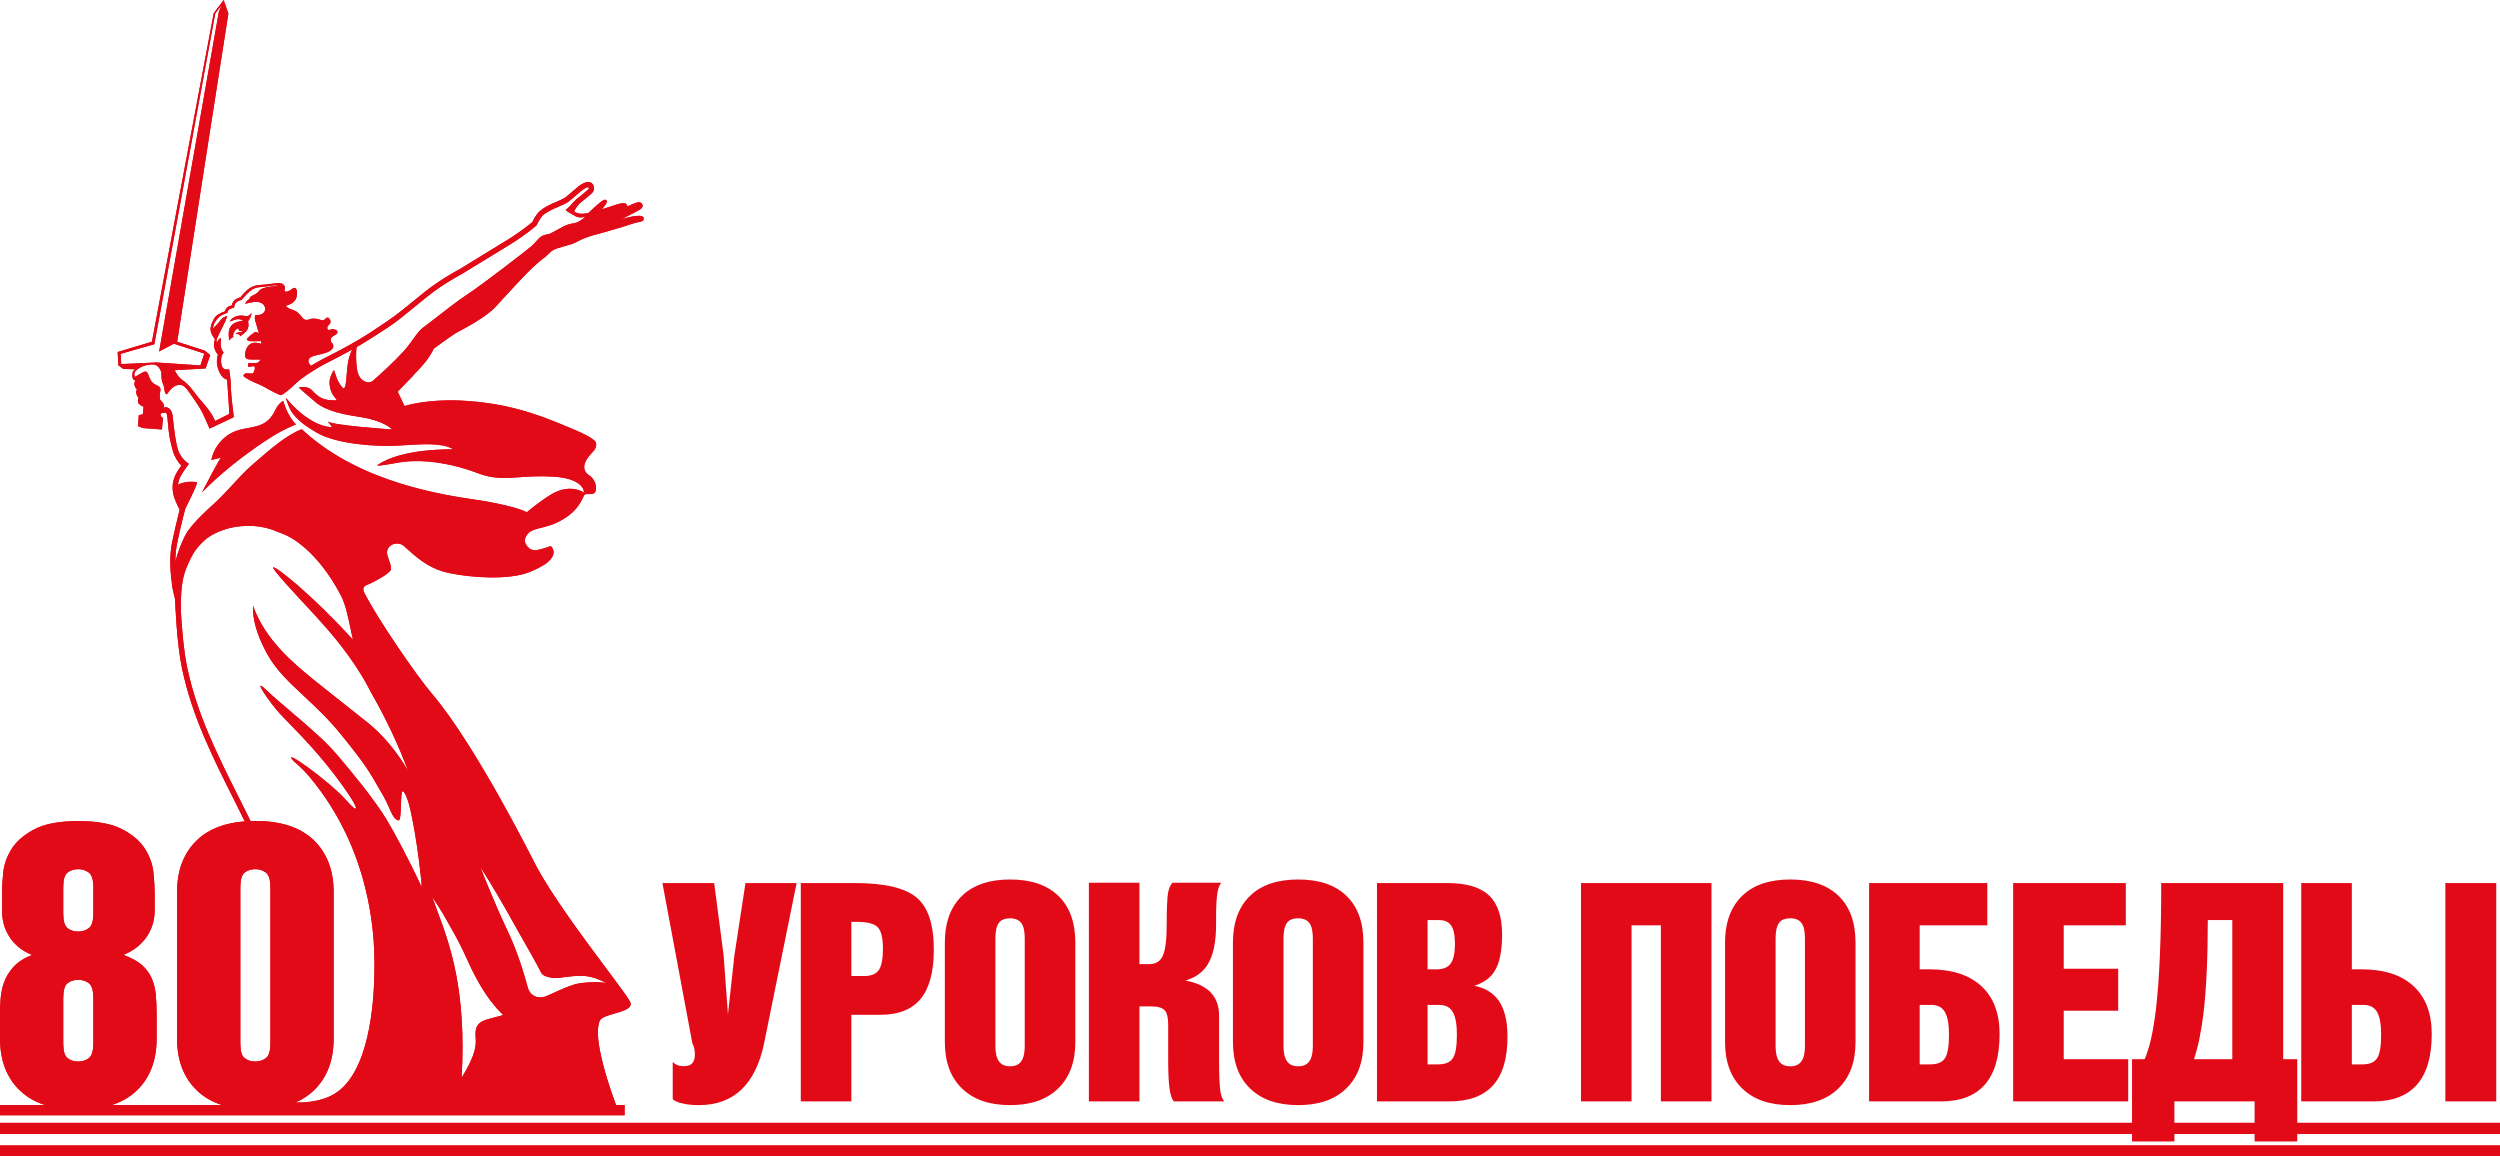 <svg width="668" height="309" viewBox="0 0 668 309" fill="none" xmlns="http://www.w3.org/2000/svg" xmlns:xlink="http://www.w3.org/1999/xlink">
	<desc>
			Created with Pixso.
	</desc>
	<defs/>
	<path id="Vector" d="M0.01 295.26L0.01 298L166.89 298L166.89 295.26L164.61 295.26L59.27 295.26L29.87 295.26L11.99 295.26L0.01 295.26Z" fill="#E30A18" fill-opacity="1" fill-rule="nonzero"/>
	<path id="Vector" d="M166.18 58.52C166.62 58.29 167.03 58.08 167.32 57.92C167.32 57.92 167.33 57.92 167.33 57.92C167.33 57.92 167.34 57.92 167.34 57.91C167.35 57.91 167.35 57.91 167.36 57.9C167.43 57.86 167.5 57.83 167.56 57.8C167.6 57.78 167.65 57.75 167.68 57.74C167.84 57.66 167.99 57.58 168.14 57.51C168.86 57.15 169.46 56.85 169.81 56.65C169.88 56.61 169.96 56.57 170.02 56.54L170.03 56.53C170.24 56.42 170.43 56.31 170.59 56.22C171.3 55.82 171.55 55.62 171.67 55.21C171.7 55.13 171.71 55.05 171.71 54.97C171.71 54.62 171.48 54.29 171.08 54.1C170.44 53.81 168.74 54.65 168 55.02C167.78 55.12 167.65 55.19 167.64 55.18C167.58 54.68 167.3 54.3 166.67 54.29C165.92 54.28 164.97 54.56 163.6 55.03C162.36 55.45 161.12 55.84 160.82 55.92C160.81 55.92 160.81 55.93 160.8 55.93C161.5 55.09 161.72 54.77 161.72 54.77C161.72 54.77 162.13 54.29 162.14 53.85C162.14 53.74 162.11 53.63 162.03 53.53C161.94 53.39 161.7 53.32 161.42 53.41C160.82 53.62 159.73 54.57 157.88 56.28C157.8 56.36 157.74 56.43 157.67 56.49C157.55 56.63 157.43 56.76 157.19 56.91C156.49 57.1 155.21 57.21 154.53 57.02C153.99 56.88 153.64 56.67 153.4 56.48L153.4 56.48C153.43 56.44 154.16 54.82 155.28 54.01C156 53.49 157.97 51.79 158.15 51.62C158.61 51.14 158.71 50.73 158.72 50.4C158.72 50.25 158.69 50.1 158.67 49.98C158.67 49.98 158.67 49.97 158.67 49.97C158.61 49.51 158.35 49.11 158.01 48.86C156.81 48.03 154.75 49.66 154.52 49.84C154.05 50.23 151.89 52.06 151.22 52.64C150.72 53.06 149.33 53.66 148.39 54.06L147.85 54.29C146.69 54.79 145.23 55.54 144.16 56.47C144.1 56.52 144.04 56.57 143.98 56.64C143.28 57.35 142.51 58.77 142.25 59.34C142.24 59.34 142.24 59.34 142.24 59.35C141.61 59.87 138.78 62.18 135.36 64.24C132.76 65.8 129.99 67.51 127.58 69C125.8 70.11 124.21 71.08 123.1 71.76C122.89 71.87 117.84 74.55 113.66 77.87C112.39 78.87 111.14 79.88 109.97 80.86C109.7 81.08 109.44 81.29 109.18 81.5L109.18 81.51C108.49 82.07 107.83 82.6 107.19 83.11C105.16 84.77 101.02 87.49 99.27 88.64C98.9 88.88 98.64 89.05 98.53 89.13C97.7 89.65 96.85 90.18 95.86 90.77C93.23 92.37 87.67 95.26 86.13 96.01C85.53 96.31 84.44 96.92 83.23 97.67C83.2 97.7 83.15 97.72 83.11 97.74L83.09 97.75C82.77 97.42 82.46 96.95 82.42 96.66C82.32 96.03 82.64 95.64 83.2 95.36C83.96 94.97 85.17 94.78 86.42 94.46C86.91 94.34 87.37 94.17 87.76 93.98C88.54 93.59 89.07 93.08 89.06 92.48C89.05 92 88.89 91.84 88.72 91.68C88.6 91.55 88.47 91.43 88.41 91.17C88.18 90.27 88.85 89.89 89.42 89.57C89.75 89.38 90.05 89.22 90.13 88.98C90.22 88.76 90.18 88.29 89.6 88.1C89.02 87.9 88.74 87.94 87.94 88.17C87.52 88.29 87.2 87.52 87.71 86.98C87.75 86.93 87.78 86.89 87.82 86.86C88.24 86.4 88.42 86.22 88.27 85.68C88.04 84.89 87.57 84.75 87.26 84.92C87.25 84.92 87.25 84.93 87.24 84.93C87.02 85.07 86.84 85.36 86.53 85.51C86.4 85.57 86.25 85.61 86.06 85.58C85.85 85.56 85.68 85.5 85.49 85.43C85.11 85.3 84.64 85.13 83.6 85.13C83.29 85.13 82.99 85.23 82.7 85.32C82.16 85.5 81.64 85.66 81.06 85.17C80.92 85.04 80.76 84.85 80.57 84.61C80.07 83.99 79.36 83.12 78.17 82.78C76.92 82.42 76.32 81.74 76.32 81.74C76.32 81.74 76.33 81.74 76.34 81.74C76.34 81.74 76.35 81.73 76.36 81.73C76.37 81.73 76.39 81.72 76.4 81.72C76.72 81.61 77.91 81.2 78.33 80.78C79.1 80.01 79.15 79.73 79.25 79.26C79.27 79.19 79.28 79.11 79.3 79.02C79.36 78.76 79.61 76.78 78.51 76.93C78.5 76.93 78.48 76.94 78.46 76.95C78.17 77.06 77.45 77.7 76.89 77.88C76.81 77.91 76.74 77.92 76.67 77.93C76.05 77.96 75.95 77.77 76.05 77.42C76.26 76.68 76.04 76.25 75.52 75.88C74.99 75.5 73.78 75.67 72.5 75.84C72.07 75.9 71.63 75.97 71.21 76.01C70.85 76.04 70.51 76.07 70.18 76.09C69.39 76.14 68.66 76.18 67.9 76.44C67.53 76.56 67.15 76.74 66.76 76.99C65.43 77.84 64.24 79.49 64.24 79.49C64.24 79.49 64.23 79.49 64.21 79.49C64.11 79.5 63.78 79.55 63.38 79.74C63.04 79.91 62.65 80.18 62.33 80.64C61.96 81.18 61.96 81.63 61.96 81.63C61.96 81.63 61.95 81.63 61.93 81.64C61.85 81.64 61.66 81.67 61.43 81.75C61.07 81.87 60.63 82.11 60.35 82.62C60.07 83.13 60.08 83.22 60.08 83.22C60.08 83.22 60.07 83.22 60.04 83.23C60.04 83.23 60.03 83.24 60.02 83.24C60.02 83.24 60.01 83.24 60 83.25C59.99 83.25 59.98 83.25 59.98 83.25C59.98 83.25 59.97 83.25 59.97 83.25C59.96 83.26 59.94 83.26 59.92 83.27C59.9 83.27 59.88 83.28 59.86 83.29C59.3 83.48 57.83 84.06 57.25 85.09C56.46 86.51 55.9 87.89 56.6 89.28C57.18 90.42 57.48 90.6 57.48 90.6C57.48 90.6 57 91.72 57.28 92.86C57.6 94.15 58.17 94.57 58.26 94.68C58.17 94.98 57.66 96.6 58.28 98.49C59.24 101.41 60.71 101.39 60.71 101.39C60.71 101.39 60.93 104.88 61.09 107C61.25 109.1 61.29 110.59 61.29 110.59C61.29 110.59 61.27 110.59 61.25 110.6C60.86 110.78 57.49 112.51 57.49 112.51C57.49 112.51 57 111.4 56.62 110.8C55.68 109.3 54.51 107.95 53.57 106.87C53.06 106.28 52.62 105.78 52.33 105.37C51.48 104.21 50.36 102.82 49.64 102.28C49.48 102.11 49.2 101.85 48.69 101.52C47.55 100.76 46.78 99.13 46.68 98.93C46.68 98.91 46.67 98.91 46.67 98.91L54.9 98.44L54.94 98.44L56.17 94.88L54.72 93.69L47.34 91.32C48.61 82.96 61.02 3.61 61.02 3.61L59.76 0L59.75 0.02L59.72 0.05L59.7 0.07L59.7 0.08L57.1 3.54L40.6 91.31L31.44 94.06L31.64 97.63L32.88 98.54L32.92 98.57L36.17 98.68C35.88 98.84 35.46 99.14 35.41 99.66C35.36 100.17 35.31 101.15 35.68 101.42C35.89 101.57 36.02 101.63 36.1 101.65C36.16 101.67 36.19 101.66 36.19 101.66C36.19 101.66 35.72 102.35 35.98 103.08C36.16 103.59 36.4 103.88 36.52 104C36.57 104.05 36.61 104.08 36.61 104.08C36.61 104.08 36.2 104.53 36.45 105.27C36.69 106.02 37 106.21 37 106.21C37 106.21 36.63 107.3 37.07 107.86C37.53 108.42 38.37 108.67 38.37 108.67L38.16 110.7L37.09 110.92L36.84 113.83L38.15 114.37L43.27 114.76L43.54 111.7C43.54 111.7 43.07 111.38 42.99 111.22C42.9 111.06 42.9 110.74 42.93 110.45C43.16 110.41 43.59 110.31 44 110.26C44.28 110.22 44.43 110.28 44.54 110.57C44.7 111.17 44.81 112.32 44.92 113.49C44.97 114.06 45.02 114.64 45.08 115.16C45.3 117.14 45.76 119 46.28 120.81C46.3 120.91 47.18 123.27 48.48 124.39C48.13 124.86 47.62 125.57 47.24 126.24C45.32 129.6 46.27 132.49 47.09 134.27C47.36 134.91 47.67 135.55 48 136.19C47.39 138.55 46.32 143.26 45.97 144.96C45.63 146.67 45.5 148.44 45.5 150.13C45.5 151.99 45.65 153.76 45.86 155.29C45.9 155.71 45.94 156.13 46 156.54C46.1 157.23 46.24 157.92 46.41 158.56C46.55 159.2 46.67 159.69 46.74 159.97C46.76 160.05 46.77 160.11 46.78 160.16C46.82 161.2 47.2 171.94 48.68 178.84C51.38 191.47 56.81 202.31 62.57 213.78C62.57 213.78 62.57 213.78 62.57 213.78C63.51 215.67 64.46 217.56 65.4 219.47C71.34 231.49 77.02 244.28 79.77 260.48C82.16 274.59 77.24 294.94 77.2 295.14L76.99 296L78.44 296.01C78.39 296.03 78.34 296.03 78.29 296.04C78.29 296.04 103.05 296.17 126.14 296.3L162.96 296.52C163 296.52 163.02 296.51 163.06 296.49C164.08 296.49 164.78 296.51 165.08 296.51C165.08 296.51 159.75 283.09 159.75 275.78C159.76 274.6 159.9 273.57 160.22 272.79C160.62 271.85 162.43 271.33 164.26 270.8C166.37 270.19 168.52 269.57 168.51 268.29C168.51 268.07 168.44 267.82 168.3 267.55C166.42 264.1 149.48 243.27 143.05 230.98C142.86 230.64 127.2 199.18 115.41 185.37C111.21 180.46 100.94 165.39 97.75 159.15C97.26 158.39 97.07 157.84 97.08 157.43C97.08 156.63 97.81 156.36 98.45 156.12C98.47 156.12 98.48 156.11 98.5 156.11C99.41 155.77 104 153.36 104.39 152.3C104.61 151.74 104.35 150.86 104.05 149.99C104 149.84 103.94 149.68 103.89 149.53C103.68 148.94 103.48 148.39 103.43 147.98C103.42 147.87 103.41 147.77 103.41 147.67C103.42 145.36 106.35 144.51 107.95 145.92C108.21 146.15 108.49 146.4 108.77 146.66L108.78 146.66L108.78 146.66C111.05 148.69 114.13 151.46 118.33 152.7C122.42 153.9 132.59 155.12 139.31 153.53C142.5 152.78 145.7 150.81 146.41 150.17C147.4 149.28 147.92 148.4 147.92 147.56C147.92 147.02 147.7 146.5 147.27 146C147 145.69 143.12 147.91 141.48 146.58C140.56 145.83 140.25 145.1 140.25 144.44C140.26 143.17 141.43 142.2 141.58 142.1C142.46 141.55 143.51 141.28 144.72 140.98C146.01 140.66 147.48 140.29 149.12 139.48C152.53 137.8 154.08 135.79 154.52 135.14C155.3 133.99 155.62 133.29 155.83 132.84C155.98 132.5 156.07 132.3 156.24 132.17C156.46 131.99 156.87 132 157.3 132.02C158.04 132.04 158.88 132.06 159.14 131.19C159.39 130.36 159.3 129.04 158.3 127.81C158.2 127.69 158.11 127.59 158.01 127.49C157.55 127.03 157.11 126.82 156.76 126.47C156.56 126.26 156.38 126 156.24 125.61C155.61 123.81 157.27 121.97 158.24 120.9C158.37 120.76 158.48 120.64 158.57 120.53C159.34 119.65 159.47 118.7 159.14 118.15C159.14 118.13 159.09 117.87 158.32 117.31C157.53 116.74 155.98 115.86 152.95 114.6C149.85 113.31 143.79 110.64 137.03 108.99C130.82 107.47 124.05 106.91 119.54 106.98C112.33 107.09 108.08 108.5 108.08 108.5L106.26 104.66C106.26 104.66 106.27 104.65 106.27 104.65C106.45 104.46 113.24 97.57 114.43 95.7C115.64 93.8 115.91 93.17 115.91 93.17C115.91 93.17 120.64 89.57 122.55 88.58C124.46 87.59 129.97 84.62 132.38 82.01C132.69 81.67 133.04 81.29 133.42 80.88C135.93 78.15 139.59 74.17 141.06 72.71C142.75 71.02 144.66 69.39 145.3 68.96C145.61 68.76 146.02 68.37 146.43 67.97C146.88 67.53 147.33 67.09 147.67 66.9C148.41 66.46 149.47 66.17 150.6 65.85C151.86 65.51 153.22 65.13 154.37 64.5C156.5 63.34 158.68 62.8 159.49 62.6C159.51 62.6 159.54 62.59 159.56 62.59C161.43 62.09 166.4 60.65 168.81 59.83C169.61 59.56 170.24 59.42 170.72 59.32C171.57 59.14 171.95 59.06 171.99 58.5C171.99 58.49 171.99 58.49 171.99 58.48C171.99 58.48 171.99 58.47 171.99 58.46C172 58.45 172 58.43 172 58.41C171.97 56.98 168.24 57.98 166.72 58.38C166.63 58.41 166.54 58.43 166.47 58.45C166.34 58.49 166.24 58.51 166.18 58.52ZM128.56 231.99C131.28 236.19 134.64 241.95 138.19 248.36C138.57 249.04 139.14 250.03 139.79 251.18C141.31 253.84 143.31 257.35 144.6 259.89C145.33 261.33 148.59 261.38 149.01 261.33C155.21 260.48 157.27 260.26 162.03 262.65C162.03 262.65 162.02 262.65 161.99 262.64C161.96 262.64 161.92 262.64 161.86 262.63C161.29 262.56 159.46 262.34 158.34 262.43C157.92 262.46 157.55 262.48 157.2 262.51C154.83 262.66 153.74 262.72 149.53 264.58C149.43 264.63 149.31 264.68 149.19 264.73C148.45 265.06 147.31 265.57 146.15 266.1C144.11 267.02 141.69 266.35 141.01 263.83C140.04 260.15 138.32 254.51 135.78 249.06C133.05 243.23 132.39 241.59 131.69 239.89C131.36 239.07 131.02 238.24 130.45 236.94C130.16 236.27 128.15 231.38 128.56 231.99ZM119.06 245.35C119.59 246.33 120.04 247.12 120.49 247.9C121.72 250.04 122.89 252.06 125.33 257.47C127.13 261.47 129.48 265.35 131.28 267.66C131.65 268.14 131.99 268.55 132.29 268.9C132.44 269.09 132.58 269.25 132.71 269.41L134.47 271.23L130.34 272.34C130.27 272.37 130.19 272.39 130.1 272.41C130.04 272.43 129.98 272.45 129.91 272.47C126.95 273.45 127.01 275.27 127.08 276.97C127.08 276.99 127.08 277.01 127.08 277.03C127.08 277.14 127.09 277.26 127.1 277.39C127.2 279.04 127.35 281.5 123.34 288C124.71 264.43 120.15 252.25 116.78 243.23C116.31 241.98 115.87 240.8 115.47 239.65C115.48 239.66 117.71 242.89 119.06 245.35ZM32.39 97.29C32.35 96.78 32.27 95.15 32.24 94.55C32.58 94.4 41.24 91.99 41.24 91.99L57.52 3.58L59.18 1.41L58.47 3.18L42.52 93.92L46.46 91.84L54.6 94.47L53.54 97.65L41.77 96.85L32.39 97.29ZM36.46 102.81C36.14 101.54 37.66 101.17 38.06 101.13C38.33 101.11 38.71 101.15 38.95 101.47C39.04 101.6 39.12 101.89 38.97 102.16C38.8 102.45 38.48 102.37 38.13 102.49C37.48 102.72 37.04 103.14 36.81 103.38C36.65 103.22 36.48 102.92 36.46 102.81ZM36.91 105.18C36.52 103.86 38.11 103.33 38.43 103.31C38.69 103.29 39.09 103.19 39.3 103.58C39.39 103.76 39.57 104.45 38.76 104.83C37.99 105.2 37.74 105.26 37.47 105.59C37.41 105.66 37.3 105.84 37.3 105.89C37.15 105.78 37.04 105.63 36.91 105.18ZM37.65 107.82C37.53 107.67 37.33 107.4 37.31 107.11C37.23 106.24 37.62 106.01 37.62 106.01C37.62 106.01 38.12 105.47 39.27 105.52C40.03 105.55 40.13 105.9 40.13 106.21C40.13 106.65 39.7 107.08 39.13 107.18C38.6 107.27 37.68 107.55 37.65 107.82ZM41.99 113.82C41.93 113.94 37.68 113.43 37.68 113.43L37.81 111.4L38.76 111.22L38.97 108.68C39.28 108.56 39.74 108.39 39.96 108.32C41.31 107.95 42.05 108.64 42.05 108.64L41.89 111.02L42.17 111.21C42.17 111.22 42.08 113.63 41.99 113.82ZM98.35 183.51C98.35 183.51 98.36 183.52 98.36 183.52C98.36 183.52 98.36 183.53 98.36 183.53C98.37 183.54 98.38 183.55 98.38 183.57C98.62 184.06 98.88 184.54 99.15 185.03C103.34 192.34 106.56 199.33 109.02 205.91C106.08 200.97 102.47 196.46 98.12 192.99C95.55 190.94 93.24 189.12 91.15 187.47C80.95 179.43 76.01 175.53 71.76 169.68C68.8 165.61 67.62 161.83 67.62 161.83C67.44 165.14 68.47 169.34 71.28 174.54C73.69 178.98 77.24 182.29 81.27 186.04C84.39 188.96 87.8 192.14 91.19 196.33C97.66 204.32 98.6 205.98 101.57 211.18L101.57 211.18C101.91 211.77 102.27 212.4 102.67 213.1C103.11 213.86 103.5 214.75 103.88 215.61C104.7 217.48 105.45 219.19 106.52 219.19C107 219.19 107.08 216.93 107.15 214.85C107.21 213.04 107.27 211.36 107.58 211.43C107.96 211.52 108.21 212.05 108.36 212.36C108.37 212.37 108.37 212.37 108.37 212.38C109.14 213.96 109.52 215.76 109.89 217.48C109.89 217.48 109.89 217.48 109.89 217.48C109.92 217.61 109.95 217.74 109.97 217.87C110.56 220.63 111.02 223.42 111.44 226.21C111.87 229.15 112.24 232.1 112.54 235.06C112.57 235.42 112.61 235.77 112.64 236.13C112.64 236.22 112.64 236.32 112.64 236.43C112.65 236.69 112.65 236.97 112.73 237.16C109.18 229.51 105.39 222.49 103.41 219.18C99.91 213.35 93.29 205.51 90.97 202.76C90.71 202.45 90.5 202.2 90.36 202.03C87 198.02 82.27 194.01 77.85 190.26C75.38 188.16 73.01 186.15 71.02 184.26C67.04 180.48 72.36 188.1 74.9 190.81C75.53 191.48 76.29 192.26 77.16 193.16C81.3 197.41 87.93 204.22 93.76 213.17C95.75 216.23 95.64 217.37 92.81 214.15C87.88 208.55 74.77 199.31 78.44 203.34C78.44 203.34 80.74 205.24 82.62 207.47C99.14 227.09 100.05 249.83 100.05 257.4C100.13 269.75 98.19 286.63 89.63 292.12C85.57 294.72 80.08 294.63 78.96 294.58C78.83 294.58 78.76 294.57 78.76 294.57C79.67 290.5 83.31 272.93 81.15 260.21C78.42 244.07 72.83 231.33 66.95 219.38C65.91 217.27 64.87 215.19 63.83 213.12C58.11 201.73 52.71 190.97 50.05 178.52C49.09 173.99 48.59 167.79 48.36 163.84C48.31 160.59 48.26 156.44 49.35 153C49.67 151.98 50.55 149.84 51.55 148.08C52.45 146.52 53.52 145.46 54.25 144.75C54.34 144.66 54.43 144.58 54.51 144.5C55.26 143.74 58.59 141.12 64.48 140.59C69.54 140.14 72.79 141.5 74.78 142.33C75.17 142.49 75.51 142.63 75.8 142.74C77.56 143.35 84.82 147.12 91.08 159.08C92.32 161.44 93.01 164.77 93.79 168.53L93.79 168.53L93.79 168.53L93.79 168.54C93.79 168.54 93.79 168.54 93.79 168.54C93.96 169.33 94.12 170.13 94.3 170.94C83.2 158.72 73.38 151.05 73.01 151.62C72.7 152.08 78.73 158.56 82.47 162.58C83.93 164.15 85.04 165.34 85.29 165.66C85.37 165.76 85.57 165.99 85.89 166.33C87.84 168.5 93.95 175.27 98.35 183.51ZM73.93 133.66C76.58 134.56 77.08 135.75 77.08 135.75C77.08 135.75 64.64 134.04 61.19 136.05C61.19 136.05 66.01 137.03 69.88 139.62C69.59 139.57 67.29 138.8 63.36 139.32C59.57 139.84 57.06 141.11 55.61 142.05C54.49 142.76 55.43 138.89 66.43 127.47C71.22 122.48 74.66 122.61 74.66 122.61C74.66 122.61 72.28 126.42 71.7 128.98C71.18 131.2 71.63 132.87 73.93 133.66ZM86.58 137.86C86.49 136.8 86.42 135.35 86.35 134.81C86.13 132.85 87.77 129.36 88.26 128.97C88.54 129.57 89.05 135.4 89.02 136.26C88.72 146.18 92.99 153.02 92.99 153.02C88.43 146.81 85.48 145.01 85.38 144.75C85.65 144.3 86.44 142.78 86.57 141.48C86.75 140.06 86.7 138.92 86.58 137.86ZM131.2 109.36C130.69 108.99 129.92 108.67 129.04 108.41C133.13 108.89 136.86 109.58 139.92 110.37C142.89 111.13 149.15 113.52 155.36 116.5C155.75 116.68 156.72 117.21 157.4 117.57C155.91 117.74 154.14 118.79 154.14 118.79C154.14 118.79 144.29 113.47 135.69 112.55C128.58 111.77 119.42 112.39 119.42 112.39C119.42 112.39 123.68 110.48 131.2 109.36ZM106.76 119.05C106.77 119.05 106.79 119.05 106.8 119.04C109.09 118.9 111.56 118.74 113.2 118.7C119.56 118.57 121.08 120.07 121.08 120.07C121.08 120.07 107.46 119.69 100.93 124.23C100.33 124.64 102.5 124.28 104.84 123.88C105.49 123.77 106.16 123.65 106.78 123.55C113.42 122.48 121.37 124 127.64 126.42C131.74 128.01 134.91 127.79 138.87 127.51C141.44 127.33 144.33 127.12 148.01 127.37C156.36 127.92 156.05 131.64 156.05 131.64C156.05 131.64 152.5 129.01 147.28 132.11C144.12 134.01 140.74 136.9 140.74 136.9C140.74 136.9 139.34 135.71 129.97 133.98C129.29 133.86 128.35 133.72 127.19 133.55C118.3 132.23 96.68 129.02 81.61 115.58C81.31 115.31 81.05 115.07 80.8 114.84L80.8 114.84L80.79 114.84C80.74 114.79 80.69 114.74 80.63 114.69C76.69 116.17 72.45 119.84 68.61 123.16C68.26 123.46 67.91 123.76 67.57 124.06C65.65 125.71 63.89 127.63 62.11 129.56C60.47 131.33 58.83 133.11 57.06 134.71C57.06 134.71 51.36 139.66 49.67 142.75C49.27 143.46 47.77 146.47 46.87 150.06C46.87 148.47 46.99 146.83 47.31 145.26C47.66 143.53 48 142.02 48.31 140.7C48.68 139.08 49.14 137.32 49.54 135.84C50.53 133.88 53.02 128.88 52.59 128.82C51.71 128.71 50.3 128.63 49 128.97C48.42 129.13 47.94 129.32 47.55 129.5C47.66 128.7 47.9 127.85 48.42 126.94C49 125.93 50.47 123.94 50.47 123.94C50.47 123.94 48.3 122.64 47.56 120.19C46.91 118.05 46.6 115.3 46.37 113.23C46.36 113.18 46.36 113.12 46.35 113.06C46.15 111.32 46.06 110.47 45.85 110.04C45.49 109.32 45.01 108.69 43.94 108.85C43.89 108.86 43.84 108.87 43.79 108.88C43.73 108.89 43.67 108.9 43.6 108.9C43.72 108.76 43.81 108.61 43.81 108.5C43.83 107.96 43.45 107.54 43.14 107.2C42.95 107 42.79 106.82 42.75 106.66C42.64 106.16 42.68 105.15 42.82 104.59C43.08 103.53 42.5 103.24 41.8 102.89C41.28 102.63 40.68 102.33 40.3 101.66C40.06 101.24 39.9 100.81 39.76 100.44C39.42 99.51 39.2 98.93 38.11 99.53C37.53 99.84 36.49 100.41 36.06 100.72C35.64 99.58 36.09 99.19 36.97 98.5C37.16 98.38 37.38 98.24 37.52 98.17C38.72 97.49 40.52 97.27 41.26 97.42C42.43 97.66 43.16 99.14 43.14 99.93C43.11 100.72 43.16 101.7 43.54 102.55C43.82 103.18 43.91 103.82 43.98 104.3C44 104.47 44.02 104.62 44.05 104.74C44.15 105.21 44.55 105.39 44.55 105.39C45.65 103.84 46.41 103.09 47.74 102.81C47.8 102.81 47.86 102.82 47.92 102.82C48.59 102.85 49.21 102.88 50.63 104.91C50.68 104.99 50.77 105.12 50.89 105.29C51.44 106.06 52.6 107.71 53.47 109.16C54.53 110.91 55.99 114.53 55.99 114.53L62.47 111.46C62.47 111.46 61.73 105.44 61.71 104.04C61.64 100.36 61.2 98.66 61.2 98.66C61.2 98.66 60.39 98.87 59.97 98.61C59.95 98.6 59.93 98.59 59.9 98.57C59.7 98.46 59.34 98.25 59.18 97.44C58.71 95.22 59.78 94.17 59.78 94.17C59.14 93.61 58.81 92.42 59.03 90.89C59.19 89.81 58.43 90.56 57.97 91.51C57.81 91.29 57.82 90.9 58.01 90.42C58.37 89.53 58.79 88.69 59.22 87.85C59.78 86.75 60.33 85.65 60.73 84.45C60.73 84.45 60.3 84.55 59.89 84.72C59.5 84.9 58.98 85.42 58.49 86.14C58.33 86.37 58.07 86.62 57.79 86.89C57.48 87.19 57.15 87.51 56.91 87.85C56.9 87.79 56.9 86.32 58.44 84.78C59.18 84.05 60.76 83.6 60.76 83.6C60.76 83.6 60.83 82.84 61.45 82.56C61.9 82.35 62.56 82.17 62.56 82.17C62.56 82.17 62.61 81.2 63.17 80.77C63.74 80.34 64.06 80.25 64.52 80.16C64.69 79.96 64.87 79.76 65.06 79.55C66.15 78.32 67.4 76.92 69.04 76.77C70.48 76.63 71.93 76.45 72.6 76.33C72.77 76.29 74.11 76.1 74.29 76.47C73.13 76.46 71.7 76.54 70.36 77C69.52 77.3 69.29 77.61 69.1 77.88C69.04 77.97 68.98 78.05 68.9 78.12C68.59 78.43 67.94 78.78 67.63 78.9C67.32 79.02 66.98 79.21 66.82 79.48C66.78 79.55 66.75 79.62 66.73 79.68C66.68 79.84 66.63 79.95 66.35 80.09C65.97 80.29 65.46 81.19 65.46 81.19C65.46 81.19 67.46 80.62 68.54 80.66C70.01 80.7 70.9 81.51 70.85 82.7C70.82 83.36 70.04 84.39 68.2 84.16C68.2 84.16 67.97 84.96 68.15 85.5C68.32 85.99 68.67 87.22 68.84 87.87C68.87 88 68.9 88.12 68.94 88.24C68.95 88.29 68.96 88.32 68.96 88.32L68.96 88.33C69.03 88.53 69.09 88.72 69.15 88.88C69.19 89.02 69.11 88.98 68.96 88.92C68.68 88.79 68.14 88.55 67.66 89.06L66.91 89.62C66.85 89.67 66.79 89.72 66.73 89.78C66.36 90.1 65.9 90.5 66.01 90.72C66.13 90.98 66.29 91.1 66.65 91.15C66.98 91.2 68.79 91.19 69.33 91.14C69.4 91.14 69.46 91.15 69.52 91.15C69.59 91.15 69.65 91.16 69.72 91.16C69.72 91.16 69.72 91.16 69.72 91.17C69.71 91.17 69.73 91.29 69.77 91.48C69.8 91.61 69.83 91.76 69.86 91.94C69.21 91.57 67.99 91.56 67.95 91.58C67.61 91.57 67.3 91.69 66.97 91.86C66.41 92.15 65.78 93.03 65.59 93.92C65.22 95.59 65.58 96.15 67.49 96.05L67.5 96.06C68.09 96.09 68.48 96.08 68.88 96.07C69.08 96.07 69.29 96.06 69.52 96.06C69.54 96.06 69.55 96.06 69.57 96.06C69.58 96.06 69.59 96.06 69.6 96.06C69.63 96.05 69.66 96.05 69.7 96.05C69.27 96.66 68.74 96.97 68.74 96.97C68.74 96.97 68.31 96.99 68.14 97C67.63 97.03 67.25 97.01 66.97 97C66.59 96.98 66.41 96.97 66.36 97.11C66 98.19 66.52 98.07 67.09 97.94C67.49 97.84 67.92 97.74 68.06 98.07C68.21 98.41 67.98 99.19 67.68 99.66C67.55 99.87 67.05 99.82 66.55 99.78C66.12 99.74 65.71 99.7 65.51 99.82C64.61 100.38 65.06 100.64 66.5 101.45C66.51 101.46 66.51 101.46 66.52 101.47C67.02 101.75 67.93 102.15 68.82 102.54C69.78 102.97 70.71 103.38 71.03 103.61C71.65 104.04 74.78 105.65 75.09 105.58C76.07 105.32 78.76 102.71 78.83 102.64C80.58 100.88 85.28 97.99 86.71 97.29C87.88 96.73 91.32 94.94 94.1 93.4C93.53 94.44 92.94 96.22 92.7 99.3C92.69 99.39 92.68 99.49 92.68 99.58C92.48 102.25 92.31 104.48 91.49 103.55C90.22 102.09 89.76 100.5 89.5 99.62C89.34 99.04 89.26 98.78 89.1 99.05C88.04 100.93 87.9 101.92 88.17 103.41C88.45 104.99 89.24 105.94 89.68 106.45C89.99 106.83 90.11 106.98 89.73 106.98C86.33 107.02 85.25 106.27 83.32 104.25C82.09 102.96 79.83 103.56 79.83 103.56C79.83 103.56 81.74 105.26 84.27 107.41C87.26 109.97 92.24 110.78 95.88 111.37C96.18 111.42 96.46 111.47 96.74 111.51C102.94 112.55 104.77 114.76 104.77 114.76C104.77 114.76 88.93 113.7 87.6 112.62L88.75 114.14C82.27 113.95 76.37 106.26 76.37 106.26C76.37 106.26 77.1 109.04 78.28 110.55C79.96 112.7 82.1 114.12 84.7 115.63C90.01 118.72 100.88 119.43 106.76 119.05ZM153.35 59.66C152.04 59.84 151.35 60.11 150.63 60.49C149.89 60.87 149.23 61.24 148.64 61.55C147.63 62.11 146.88 62.52 146.57 62.56C144.75 62.82 144.24 63.4 143.36 64.39C143 64.79 142.57 65.26 141.97 65.81C141.12 66.59 128.99 75.97 125.09 78.52C122.47 80.23 118.33 83.46 115.68 85.53C114.41 86.52 113.48 87.25 113.23 87.41C112.28 88.01 111.39 89.24 110.37 90.65C109.62 91.7 108.79 92.85 107.8 93.92C105.04 96.94 101.82 99.81 100.39 101.08C100.01 101.43 99.75 101.66 99.67 101.74C98.92 102.51 95.99 102.5 95.41 98.71C95 96.05 95.15 93.83 95.28 92.74C95.75 92.47 96.2 92.21 96.57 91.99C99.29 90.34 101.05 89.2 103.76 87.42C105.71 86.14 108.09 84.21 110.84 81.95C111.22 81.64 111.6 81.33 111.99 81.01C112.81 80.34 113.65 79.66 114.51 78.97C118.38 75.89 123.18 73.3 123.71 73.02C123.74 73 123.76 72.99 123.76 72.99C123.87 72.92 123.99 72.85 124.1 72.78C125.21 72.1 126.67 71.21 128.3 70.21C130.69 68.73 133.46 67.02 136.06 65.46C139.83 63.19 142.81 60.69 143.21 60.36C143.24 60.34 143.25 60.33 143.26 60.32L143.44 60.08C143.87 59.1 144.61 57.97 144.93 57.64C145.67 56.87 147.41 56.01 148.39 55.59L148.94 55.36C148.95 55.35 148.97 55.35 148.98 55.34C150.11 54.86 151.48 54.28 152.13 53.72C152.79 53.13 154.92 51.33 155.39 50.95C156 50.46 156.92 49.92 157.19 50.03C157.19 50.03 157.2 50.03 157.2 50.03C157.26 50.07 157.55 50.26 157.13 50.67C157.13 50.67 157 50.77 156.82 50.94C156.22 51.44 154.95 52.52 154.45 52.89C154.12 53.12 153.84 53.39 153.6 53.66C153.34 53.89 153.09 54.13 152.92 54.34C152.21 55.22 151.66 55.68 151.37 55.93C151.19 56.08 151.11 56.15 151.16 56.18C152.18 56.89 153.53 57.63 153.53 57.63C154.53 58.27 155.64 58.14 156.42 57.88C155.52 58.86 154.15 59.55 153.35 59.66ZM159.39 57.99C159.73 57.61 159.83 57.33 160.19 56.91C160.19 56.91 162.36 56.2 163.47 55.84C166.3 54.93 166.52 54.93 166.63 55.22C166.77 55.56 166.05 55.85 165.67 56C164.73 56.36 159.99 57.8 159.39 57.99ZM73.66 109.38C71.84 113.36 69.23 113.83 66.39 114.35C64.35 114.72 62.2 115.11 60.14 116.83C56.95 119.5 56.48 122.9 56.48 122.9C56.48 122.9 57.85 122.56 59.06 122.29C58.56 122.73 55.25 129.1 54.26 131.01C54.1 131.32 54 131.51 53.98 131.54C53.96 131.57 54.05 131.49 54.22 131.31C55.48 130.03 61.52 123.89 71.69 117.29C75.85 114.58 79.08 113.41 79.08 113.41C76.67 111 75.67 107.09 75.67 107.09C75.67 107.09 74.35 107.88 73.66 109.38ZM63.75 87.71C63.7 88.4 63.94 88.42 64.48 88.48C64.59 88.49 64.72 88.51 64.86 88.53C64.8 88.61 64.74 88.69 64.66 88.76C64.57 88.76 64.47 88.76 64.38 88.76C64.17 88.76 63.96 88.76 63.75 88.81C63.74 88.81 63.74 88.81 63.73 88.82C63.46 88.88 63.17 88.94 62.93 89.28C63.67 89.17 64.16 89.33 64.13 89.87C65.88 88.71 66.73 87.79 66.29 85.84C66.82 85.1 67.14 84.56 67.2 83.64C67.11 83.73 67.04 83.81 66.97 83.89C66.59 84.28 66.36 84.53 65.7 84.46C62.4 83.74 61.35 85.94 61.35 85.94C61.5 85.89 61.65 85.83 61.8 85.77C62.94 85.33 63.93 84.95 64.95 85.71C64.18 85.78 62.65 86.03 61.84 86.99C60.94 88.05 61.07 89.33 61.17 90.33C61.19 90.53 61.2 90.73 61.21 90.9C61.22 90.98 61.31 90.88 61.45 90.73C61.66 90.49 62.01 90.12 62.36 90.03C62.25 89.65 62.26 89.5 62.41 89.07C62.62 88.37 63.2 87.86 63.75 87.71ZM62.31 88.59C62.25 88.81 62.2 88.93 62.2 88.93C62.2 88.93 62.08 87.99 62.57 87.44C63.05 86.91 63.95 86.59 64.23 86.54C64.52 86.5 64.56 86.58 64.56 86.58C64.54 86.68 64.5 86.77 64.48 86.87C64.48 86.87 63.46 87.25 63.05 87.67C62.62 88.08 62.37 88.37 62.31 88.59Z" fill="#E30A18" fill-opacity="1" fill-rule="nonzero"/>
	<path id="Vector" d="M0 271.19C0 269.85 0.04 268.44 0.16 266.92C0.27 265.41 0.57 263.92 1.1 262.44C1.63 260.96 2.47 259.6 3.64 258.33C4.8 257.06 6.44 256 8.56 255.16C7.01 254.52 5.72 253.76 4.7 252.84C3.68 251.93 2.85 250.92 2.23 249.83C1.6 248.75 1.15 247.65 0.91 246.56C0.66 245.46 0.54 244.47 0.54 243.55L0.54 238.38C0.54 237.05 0.65 235.31 0.86 233.16C1.07 231.02 1.81 228.93 3.08 226.88C4.34 224.84 6.37 223.08 9.15 221.6C11.94 220.13 15.85 219.39 20.93 219.39C26.01 219.39 29.93 220.13 32.71 221.6C35.5 223.08 37.52 224.84 38.79 226.88C40.06 228.93 40.79 231.02 41 233.16C41.21 235.31 41.32 237.05 41.32 238.38L41.32 243.55C41.32 244.47 41.18 245.47 40.91 246.56C40.62 247.65 40.17 248.72 39.54 249.77C38.91 250.83 38.03 251.83 36.95 252.78C35.85 253.72 34.53 254.51 32.98 255.15C35.09 255.93 36.73 256.82 37.9 257.84C39.06 258.86 39.94 260.05 40.54 261.43C41.14 262.8 41.51 264.3 41.64 265.91C41.78 267.52 41.85 269.29 41.85 271.19L41.85 277.52C41.85 283.36 40.08 287.99 36.52 291.4C34.72 293.12 32.51 294.41 29.87 295.26C27.3 296.1 24.32 296.52 20.93 296.52C17.55 296.52 14.57 296.1 11.99 295.26C9.36 294.41 7.14 293.12 5.34 291.4C1.78 287.99 0.01 283.36 0.01 277.52L0.01 271.19L0 271.19ZM16.9 244.06C16.9 246.1 17.28 247.42 18.06 248.01C18.84 248.61 19.78 248.91 20.92 248.91C21.98 248.91 22.9 248.61 23.72 248.01C24.53 247.42 24.94 246.09 24.94 244.06L24.94 237.09C24.94 235.05 24.53 233.73 23.72 233.14C22.9 232.54 21.97 232.24 20.92 232.24C19.8 232.24 18.84 232.54 18.06 233.14C17.28 233.74 16.9 235.06 16.9 237.09L16.9 244.06ZM16.9 278.76C16.9 280.82 17.28 282.14 18.06 282.74C18.84 283.34 19.78 283.64 20.92 283.64C21.98 283.64 22.9 283.34 23.72 282.74C24.53 282.14 24.94 280.82 24.94 278.76L24.94 266.68C24.94 264.63 24.53 263.3 23.72 262.7C22.9 262.1 21.97 261.8 20.92 261.8C19.8 261.8 18.84 262.11 18.06 262.7C17.28 263.3 16.9 264.62 16.9 266.68L16.9 278.76Z" fill="#E30A18" fill-opacity="1" fill-rule="nonzero"/>
	<path id="Vector" d="M47.31 238.36C47.31 232.52 49.09 227.89 52.65 224.48C55.69 221.56 59.95 219.88 65.4 219.47C65.91 219.43 66.42 219.4 66.95 219.38C67.37 219.37 67.79 219.36 68.22 219.36C75.05 219.36 80.25 221.07 83.81 224.48C87.36 227.89 89.15 232.52 89.15 238.36L89.15 277.52C89.15 283.36 87.37 287.99 83.81 291.4C82.44 292.71 80.82 293.77 78.96 294.58C76 295.87 72.43 296.52 68.22 296.52C64.83 296.52 61.85 296.1 59.27 295.26C56.64 294.41 54.44 293.12 52.65 291.4C49.09 287.99 47.31 283.36 47.31 277.52L47.31 238.36ZM64.22 278.78C64.22 280.82 64.6 282.15 65.38 282.74C66.15 283.34 67.1 283.64 68.24 283.64C69.3 283.64 70.22 283.34 71.03 282.74C71.85 282.14 72.25 280.82 72.25 278.78L72.25 237.1C72.25 235.06 71.85 233.74 71.03 233.14C70.22 232.54 69.28 232.24 68.24 232.24C67.12 232.24 66.15 232.54 65.38 233.14C64.6 233.74 64.22 235.06 64.22 237.1L64.22 278.78Z" fill="#E30A18" fill-opacity="1" fill-rule="nonzero"/>
	<path id="Vector" d="M168.14 57.51C168.86 57.15 169.46 56.85 169.81 56.65L170.02 56.54L170.03 56.53C170.24 56.42 170.43 56.31 170.59 56.22C171.3 55.82 171.55 55.62 171.67 55.22C171.7 55.14 171.71 55.06 171.71 54.97C171.71 54.62 171.48 54.29 171.08 54.1C170.44 53.81 168.74 54.65 168 55.02C167.78 55.12 167.65 55.19 167.64 55.18C167.58 54.68 167.3 54.3 166.67 54.29C165.92 54.28 164.97 54.56 163.6 55.03C162.36 55.45 161.12 55.84 160.82 55.92C161.51 55.1 161.72 54.78 161.72 54.78C161.72 54.78 162.14 54.3 162.14 53.85C162.14 53.74 162.11 53.63 162.03 53.53C161.94 53.39 161.7 53.32 161.42 53.41C160.82 53.62 159.73 54.57 157.88 56.28C157.8 56.36 157.74 56.43 157.67 56.49C157.55 56.63 157.43 56.76 157.19 56.91C156.49 57.1 155.21 57.21 154.53 57.02C153.99 56.88 153.64 56.67 153.4 56.48C153.41 56.48 153.41 56.47 153.42 56.46L153.42 56.45L153.45 56.39C153.64 56.02 154.32 54.72 155.28 54.02C156 53.5 157.97 51.8 158.15 51.63C158.61 51.15 158.72 50.74 158.72 50.4C158.72 50.25 158.69 50.1 158.67 49.98L158.67 49.97C158.61 49.51 158.35 49.11 158.01 48.86C156.81 48.04 154.76 49.66 154.52 49.84C154.05 50.23 151.89 52.06 151.22 52.64C150.72 53.06 149.33 53.66 148.39 54.06L147.85 54.29C146.69 54.79 145.23 55.54 144.16 56.47C144.1 56.52 144.04 56.57 143.98 56.64C143.28 57.34 142.5 58.78 142.24 59.35C141.61 59.87 138.78 62.18 135.36 64.24C132.76 65.8 129.99 67.51 127.58 69C125.8 70.11 124.21 71.08 123.1 71.76C122.89 71.87 117.84 74.55 113.66 77.87C112.39 78.87 111.14 79.88 109.97 80.86C109.7 81.08 109.44 81.29 109.18 81.5L109.18 81.51C108.49 82.07 107.83 82.6 107.19 83.11C105.16 84.77 101.02 87.49 99.27 88.64C98.9 88.88 98.64 89.05 98.53 89.13C97.7 89.65 96.85 90.18 95.86 90.77C93.23 92.37 87.67 95.26 86.13 96.01C85.53 96.31 84.44 96.92 83.23 97.67C83.2 97.7 83.15 97.72 83.11 97.74L83.09 97.75C82.77 97.42 82.46 96.95 82.42 96.66C82.32 96.03 82.64 95.64 83.2 95.36C83.75 95.09 84.51 94.91 85.36 94.72C85.7 94.64 86.05 94.56 86.4 94.47C86.9 94.35 87.36 94.18 87.76 93.98C88.54 93.59 89.07 93.08 89.06 92.48C89.05 92 88.89 91.84 88.72 91.68C88.6 91.55 88.47 91.43 88.41 91.17C88.18 90.27 88.85 89.89 89.42 89.57C89.75 89.38 90.05 89.22 90.13 88.98C90.22 88.76 90.18 88.29 89.6 88.1C89.02 87.9 88.74 87.94 87.94 88.17C87.52 88.29 87.2 87.52 87.71 86.98C87.75 86.93 87.78 86.89 87.82 86.86C88.24 86.4 88.42 86.22 88.27 85.68C88.04 84.89 87.57 84.75 87.26 84.92C87.24 84.93 87.23 84.93 87.21 84.94C87.13 85 87.04 85.08 86.95 85.17C86.83 85.29 86.7 85.42 86.53 85.51C86.4 85.57 86.25 85.61 86.06 85.58C85.85 85.56 85.68 85.5 85.49 85.43C85.11 85.3 84.64 85.13 83.6 85.13C83.29 85.13 82.99 85.23 82.7 85.32C82.16 85.5 81.64 85.66 81.06 85.17C80.92 85.04 80.76 84.85 80.57 84.61C80.07 83.99 79.36 83.12 78.17 82.78C76.94 82.43 76.34 81.76 76.32 81.74L76.34 81.74L76.36 81.73L76.4 81.72C76.72 81.61 77.91 81.2 78.33 80.78C79.1 80.01 79.15 79.73 79.25 79.26C79.27 79.19 79.28 79.11 79.3 79.02C79.36 78.76 79.61 76.78 78.51 76.93C78.5 76.93 78.48 76.94 78.46 76.95C78.35 76.97 78.15 77.11 77.92 77.28C77.6 77.5 77.22 77.77 76.89 77.88C76.81 77.91 76.74 77.92 76.67 77.93C76.05 77.96 75.95 77.77 76.05 77.42C76.26 76.68 76.04 76.25 75.52 75.88C74.99 75.5 73.78 75.67 72.5 75.84C72.07 75.9 71.63 75.97 71.21 76.01C70.85 76.04 70.51 76.07 70.18 76.09C69.39 76.14 68.66 76.18 67.9 76.44C67.52 76.56 67.13 76.74 66.72 77C65.45 77.82 64.31 79.36 64.21 79.49C64.11 79.5 63.78 79.55 63.38 79.74C63.03 79.91 62.62 80.18 62.3 80.65C61.96 81.14 61.93 81.57 61.93 81.64C61.85 81.64 61.66 81.67 61.43 81.75C61.07 81.86 60.6 82.11 60.31 82.63C60.05 83.11 60.04 83.22 60.04 83.23L60.02 83.24C60.02 83.24 60.01 83.24 60 83.25L59.98 83.25L59.97 83.25L59.92 83.27C59.9 83.27 59.88 83.28 59.86 83.29C59.33 83.47 57.8 84.05 57.21 85.1C56.42 86.52 55.87 87.91 56.57 89.29C57.15 90.44 57.44 90.61 57.44 90.61C57.44 90.61 56.96 91.73 57.25 92.89C57.52 94 57.98 94.47 58.16 94.64C58.19 94.67 58.21 94.69 58.22 94.71L58.21 94.73C58.11 95.08 57.64 96.67 58.24 98.51C59.2 101.42 60.67 101.42 60.67 101.42C60.67 101.42 60.89 104.9 61.05 107.02C61.21 109.03 61.25 110.47 61.25 110.6C60.86 110.78 57.49 112.51 57.49 112.51C57.49 112.51 57 111.4 56.62 110.8C55.68 109.3 54.51 107.95 53.57 106.87C53.06 106.28 52.62 105.78 52.33 105.37C51.48 104.21 50.36 102.82 49.64 102.28C49.48 102.11 49.2 101.85 48.69 101.52C47.55 100.76 46.78 99.13 46.68 98.93L54.89 98.46L54.9 98.44L54.94 98.44L56.17 94.88L54.72 93.69L47.34 91.32C48.61 82.96 61.02 3.61 61.02 3.61L59.76 0L59.75 0.02L59.72 0.05L59.71 0.02L59.7 0.04L59.7 0.07L59.7 0.08L57.1 3.54L40.59 91.31L31.43 94.06L31.63 97.63L32.88 98.54L32.92 98.57L36.17 98.68C35.88 98.84 35.46 99.14 35.41 99.66C35.36 100.17 35.31 101.15 35.68 101.42C35.89 101.57 36.02 101.63 36.1 101.65C36.15 101.67 36.17 101.66 36.17 101.66C36.17 101.67 36.14 101.72 36.1 101.79C36.03 101.93 35.93 102.17 35.9 102.46C35.88 102.65 35.9 102.86 35.98 103.08C36.16 103.59 36.4 103.88 36.52 104C36.57 104.05 36.61 104.08 36.61 104.08C36.61 104.08 36.2 104.53 36.45 105.27C36.69 106.02 37 106.21 37 106.21C37 106.21 36.63 107.3 37.07 107.86C37.53 108.42 38.37 108.67 38.37 108.67L38.16 110.7L37.09 110.92L36.84 113.83L36.84 113.84L38.15 114.38L43.27 114.76L43.54 111.7C43.54 111.7 43.07 111.38 42.99 111.22C42.9 111.06 42.9 110.74 42.93 110.45C43.16 110.41 43.59 110.32 44 110.26C44.28 110.22 44.43 110.28 44.54 110.57C44.7 111.17 44.81 112.32 44.92 113.49C44.97 114.06 45.02 114.64 45.08 115.16C45.3 117.14 45.76 119 46.28 120.81C46.3 120.91 47.18 123.27 48.48 124.39C48.13 124.86 47.62 125.57 47.24 126.24C45.32 129.6 46.27 132.49 47.09 134.27C47.36 134.91 47.67 135.55 48 136.19C47.39 138.55 46.32 143.26 45.97 144.96C45.63 146.67 45.5 148.43 45.5 150.13C45.5 151.99 45.65 153.76 45.86 155.29C45.9 155.71 45.94 156.13 46 156.54C46.1 157.23 46.24 157.92 46.41 158.56C46.55 159.2 46.67 159.69 46.74 159.97C46.76 160.05 46.77 160.11 46.78 160.16C46.82 161.2 47.2 171.94 48.68 178.84C51.38 191.47 56.81 202.31 62.57 213.78L62.57 213.78C63.51 215.67 64.46 217.56 65.4 219.47C59.95 219.88 55.69 221.56 52.65 224.48C49.09 227.89 47.31 232.52 47.31 238.36L47.31 277.52C47.31 283.36 49.09 287.99 52.65 291.4C54.44 293.12 56.64 294.41 59.27 295.26L29.87 295.26C32.51 294.41 34.72 293.12 36.52 291.4C40.08 287.99 41.85 283.36 41.85 277.52L41.85 271.19C41.85 269.29 41.78 267.52 41.64 265.91C41.51 264.3 41.14 262.8 40.54 261.43C39.94 260.05 39.06 258.86 37.9 257.84C36.73 256.82 35.09 255.93 32.98 255.15C34.53 254.51 35.85 253.72 36.95 252.78C38.03 251.83 38.91 250.83 39.54 249.77C40.17 248.72 40.62 247.65 40.91 246.56C41.18 245.47 41.32 244.47 41.32 243.55L41.32 238.38C41.32 237.05 41.21 235.31 41 233.16C40.79 231.02 40.06 228.93 38.79 226.88C37.52 224.84 35.5 223.08 32.71 221.6C29.93 220.13 26.01 219.39 20.93 219.39C15.85 219.39 11.94 220.13 9.15 221.6C6.37 223.08 4.34 224.84 3.08 226.88C1.81 228.93 1.07 231.02 0.86 233.16C0.65 235.31 0.54 237.05 0.54 238.38L0.54 243.55C0.54 244.47 0.66 245.46 0.91 246.56C1.15 247.65 1.6 248.75 2.23 249.83C2.85 250.92 3.68 251.93 4.7 252.84C5.72 253.76 7.01 254.52 8.56 255.16C6.44 256 4.8 257.06 3.64 258.33C2.47 259.6 1.63 260.96 1.1 262.44C0.57 263.92 0.27 265.41 0.16 266.92C0.04 268.44 0 269.85 0 271.19L0.01 271.19L0.01 277.52C0.01 283.36 1.78 287.99 5.34 291.4C7.14 293.12 9.36 294.41 11.99 295.26L0.01 295.26L0.01 298L166.89 298L166.89 295.26L164.61 295.26C163.31 291.78 159.76 281.75 159.75 275.78C159.76 274.6 159.9 273.57 160.22 272.79C160.62 271.85 162.43 271.33 164.26 270.8C166.37 270.19 168.52 269.57 168.51 268.29C168.51 268.06 168.45 267.81 168.3 267.54C167.67 266.38 165.34 263.26 162.28 259.16C156.23 251.06 147.32 239.13 143.05 230.97C143.04 230.96 143 230.88 142.93 230.74C141.46 227.83 126.67 198.55 115.41 185.36C111.21 180.45 100.94 165.38 97.75 159.13C97.27 158.39 97.08 157.84 97.08 157.43C97.08 156.63 97.81 156.36 98.45 156.12L98.5 156.11C99.41 155.77 104 153.36 104.39 152.3C104.61 151.74 104.35 150.86 104.05 149.99C104 149.84 103.94 149.68 103.89 149.53C103.68 148.94 103.48 148.38 103.43 147.97C103.42 147.87 103.41 147.77 103.41 147.67C103.42 145.36 106.35 144.51 107.95 145.92C108.21 146.15 108.49 146.4 108.77 146.66L108.78 146.66L108.78 146.66C111.05 148.69 114.13 151.46 118.33 152.7C122.42 153.9 132.59 155.12 139.31 153.53C142.5 152.78 145.7 150.81 146.41 150.17C147.4 149.28 147.92 148.4 147.92 147.56C147.92 147.01 147.71 146.49 147.27 145.99C147.19 145.89 146.75 146.04 146.13 146.25C144.78 146.72 142.61 147.47 141.48 146.56C140.57 145.83 140.26 145.09 140.25 144.44C140.26 143.17 141.43 142.2 141.58 142.1C142.46 141.55 143.51 141.28 144.72 140.98C146.01 140.66 147.48 140.29 149.12 139.48C152.53 137.8 154.08 135.79 154.52 135.14C155.3 133.99 155.62 133.29 155.83 132.84C155.98 132.5 156.07 132.3 156.24 132.17C156.46 131.99 156.87 132 157.3 132.02C158.04 132.04 158.88 132.06 159.14 131.19C159.39 130.36 159.3 129.04 158.3 127.81C158.2 127.69 158.11 127.59 158.01 127.49C157.76 127.24 157.52 127.06 157.29 126.9C157.1 126.76 156.92 126.63 156.76 126.47C156.56 126.26 156.38 126 156.24 125.61C155.61 123.81 157.27 121.97 158.24 120.9C158.37 120.76 158.48 120.64 158.57 120.53C159.34 119.65 159.47 118.7 159.14 118.15C159.14 118.13 159.09 117.87 158.32 117.31C157.53 116.74 155.99 115.85 152.94 114.59C152.65 114.47 152.33 114.34 151.99 114.19C148.69 112.81 143.14 110.47 137.03 108.98C130.82 107.46 124.05 106.9 119.54 106.97C112.33 107.09 108.08 108.48 108.08 108.48L106.27 104.65C106.45 104.46 113.24 97.57 114.43 95.7C115.64 93.8 115.91 93.17 115.91 93.17C115.91 93.17 120.64 89.57 122.55 88.58C124.46 87.59 129.97 84.62 132.38 82.01C132.69 81.67 133.04 81.29 133.42 80.88C135.93 78.15 139.59 74.17 141.06 72.71C142.75 71.02 144.66 69.39 145.3 68.96C145.61 68.76 146.02 68.37 146.43 67.97C146.88 67.53 147.33 67.09 147.67 66.9C148.41 66.46 149.47 66.17 150.6 65.85C151.86 65.51 153.22 65.13 154.37 64.5C156.5 63.34 158.68 62.8 159.49 62.6L159.56 62.59C161.43 62.09 166.4 60.65 168.81 59.83C169.61 59.56 170.24 59.42 170.72 59.32C171.57 59.14 171.95 59.06 171.99 58.5L171.99 58.48L171.99 58.46C172 58.45 172 58.43 172 58.41C172.02 56.97 168.25 57.98 166.72 58.38C166.63 58.41 166.54 58.43 166.47 58.45C166.34 58.49 166.24 58.51 166.18 58.52C166.62 58.29 167.03 58.08 167.32 57.92L167.33 57.92L167.34 57.91L167.36 57.9L167.56 57.8L167.68 57.74L168.14 57.51ZM64.22 278.78C64.22 280.82 64.6 282.15 65.38 282.74C66.15 283.34 67.1 283.64 68.24 283.64C69.3 283.64 70.22 283.34 71.03 282.74C71.85 282.14 72.25 280.82 72.25 278.78L72.25 237.1C72.25 235.06 71.85 233.74 71.03 233.14C70.22 232.54 69.28 232.24 68.24 232.24C67.12 232.24 66.15 232.54 65.38 233.14C64.6 233.74 64.22 235.06 64.22 237.1L64.22 278.78ZM18.06 248.01C17.28 247.42 16.9 246.1 16.9 244.06L16.9 237.09C16.9 235.06 17.28 233.74 18.06 233.14C18.84 232.54 19.8 232.24 20.92 232.24C21.97 232.24 22.9 232.54 23.72 233.14C24.53 233.73 24.94 235.05 24.94 237.09L24.94 244.06C24.94 246.09 24.53 247.42 23.72 248.01C22.9 248.61 21.98 248.91 20.92 248.91C19.78 248.91 18.84 248.61 18.06 248.01ZM16.9 278.76C16.9 280.82 17.28 282.14 18.06 282.74C18.84 283.34 19.78 283.64 20.92 283.64C21.98 283.64 22.9 283.34 23.72 282.74C24.53 282.14 24.94 280.82 24.94 278.76L24.94 266.68C24.94 264.63 24.53 263.3 23.72 262.7C22.9 262.1 21.97 261.8 20.92 261.8C19.8 261.8 18.84 262.11 18.06 262.7C17.28 263.3 16.9 264.62 16.9 266.68L16.9 278.76ZM98.36 183.53L98.36 183.52L98.35 183.51C93.95 175.27 87.84 168.5 85.89 166.33C85.57 165.99 85.37 165.76 85.29 165.66C85.04 165.34 83.93 164.15 82.47 162.58C78.73 158.56 72.7 152.08 73.01 151.62C73.38 151.05 83.2 158.72 94.3 170.94C94.12 170.13 93.96 169.33 93.79 168.54L93.79 168.54L93.79 168.53L93.79 168.53L93.79 168.53C93.01 164.77 92.32 161.44 91.08 159.08C84.82 147.12 77.56 143.35 75.8 142.74C75.51 142.63 75.17 142.49 74.78 142.33C72.79 141.5 69.54 140.14 64.48 140.59C58.59 141.12 55.26 143.74 54.51 144.5C54.43 144.58 54.34 144.66 54.25 144.75C53.52 145.46 52.45 146.52 51.55 148.08C50.55 149.84 49.67 151.98 49.35 153C48.26 156.44 48.31 160.59 48.36 163.84C48.59 167.79 49.09 173.99 50.05 178.52C52.71 190.97 58.11 201.73 63.83 213.12C64.87 215.19 65.91 217.27 66.95 219.38C67.37 219.37 67.79 219.36 68.22 219.36C75.05 219.36 80.25 221.07 83.81 224.48C87.36 227.89 89.15 232.52 89.15 238.36L89.15 277.52C89.15 283.36 87.37 287.99 83.81 291.4C82.44 292.71 80.82 293.77 78.96 294.58C80.08 294.63 85.57 294.72 89.63 292.12C98.19 286.63 100.13 269.75 100.05 257.4C100.05 249.83 99.14 227.09 82.62 207.47C80.74 205.24 78.44 203.34 78.44 203.34C74.77 199.31 87.88 208.55 92.81 214.15C95.64 217.37 95.75 216.23 93.76 213.17C87.93 204.22 81.3 197.41 77.16 193.16C76.29 192.26 75.53 191.48 74.9 190.81C72.36 188.1 67.04 180.48 71.02 184.26C73.01 186.15 75.38 188.16 77.85 190.26C82.27 194.01 87 198.02 90.36 202.03C90.5 202.2 90.71 202.45 90.97 202.76C93.29 205.51 99.91 213.35 103.41 219.18C105.39 222.49 109.18 229.51 112.73 237.16C112.65 236.97 112.65 236.69 112.64 236.43C112.64 236.32 112.64 236.22 112.64 236.13C112.61 235.77 112.57 235.42 112.54 235.06C112.24 232.1 111.87 229.15 111.44 226.21C111.02 223.42 110.56 220.63 109.97 217.87C109.95 217.74 109.92 217.61 109.89 217.48L109.89 217.48C109.52 215.76 109.14 213.96 108.37 212.38L108.36 212.36C108.21 212.05 107.96 211.52 107.58 211.43C107.27 211.36 107.21 213.04 107.15 214.85C107.08 216.93 107 219.19 106.52 219.19C105.45 219.19 104.7 217.48 103.88 215.61C103.5 214.75 103.11 213.86 102.67 213.1C102.27 212.4 101.91 211.77 101.57 211.18L101.57 211.18C98.6 205.98 97.66 204.32 91.19 196.33C87.8 192.14 84.39 188.96 81.27 186.04C77.24 182.29 73.69 178.98 71.28 174.54C68.47 169.34 67.44 165.14 67.62 161.83C67.62 161.83 68.8 165.61 71.76 169.68C76.01 175.53 80.95 179.43 91.15 187.47C93.24 189.12 95.55 190.94 98.12 192.99C102.47 196.46 106.08 200.97 109.02 205.91C106.56 199.33 103.34 192.34 99.15 185.03C98.88 184.54 98.62 184.06 98.38 183.57C98.38 183.55 98.37 183.54 98.36 183.53ZM125.33 257.47C122.89 252.06 121.72 250.04 120.49 247.9C120.04 247.12 119.59 246.33 119.06 245.35C117.71 242.89 115.48 239.66 115.47 239.65C115.87 240.8 116.31 241.98 116.78 243.23C120.15 252.25 124.71 264.43 123.34 288C127.35 281.5 127.2 279.04 127.1 277.39C127.09 277.26 127.08 277.14 127.08 277.03L127.08 276.97C127.01 275.27 126.95 273.45 129.91 272.47C129.98 272.45 130.04 272.43 130.1 272.41C130.19 272.39 130.27 272.37 130.34 272.34L134.47 271.23L132.71 269.41C132.58 269.25 132.44 269.09 132.29 268.9C131.99 268.55 131.65 268.14 131.28 267.66C129.48 265.35 127.13 261.47 125.33 257.47ZM128.56 231.99C131.28 236.19 134.64 241.95 138.19 248.36C138.57 249.04 139.14 250.03 139.79 251.18C141.31 253.84 143.31 257.35 144.6 259.89C145.33 261.33 148.59 261.38 149.01 261.33C155.21 260.48 157.27 260.26 162.03 262.65C162.03 262.65 162.02 262.65 161.99 262.64C161.96 262.64 161.92 262.64 161.86 262.63C161.29 262.56 159.46 262.34 158.34 262.43C157.92 262.46 157.55 262.48 157.2 262.51C154.83 262.66 153.74 262.72 149.53 264.58L149.19 264.73C148.45 265.06 147.31 265.57 146.15 266.1C144.11 267.02 141.69 266.35 141.01 263.83C140.04 260.15 138.32 254.51 135.78 249.06C133.05 243.23 132.39 241.59 131.69 239.89C131.36 239.07 131.02 238.24 130.45 236.94C130.16 236.27 128.15 231.38 128.56 231.99ZM106.8 119.04L106.76 119.05C100.88 119.43 90.01 118.72 84.7 115.63C82.1 114.12 79.96 112.7 78.28 110.55C77.1 109.04 76.37 106.26 76.37 106.26C76.37 106.26 82.27 113.95 88.75 114.14L87.6 112.62C88.93 113.7 104.77 114.76 104.77 114.76C104.77 114.76 102.94 112.55 96.74 111.51C96.46 111.47 96.18 111.42 95.88 111.37C92.24 110.78 87.26 109.97 84.27 107.41C81.74 105.26 79.83 103.56 79.83 103.56C79.83 103.56 82.09 102.96 83.32 104.25C85.25 106.27 86.33 107.02 89.73 106.98C90.11 106.98 89.99 106.83 89.68 106.45C89.24 105.94 88.45 104.99 88.17 103.41C87.9 101.92 88.04 100.93 89.1 99.05C89.26 98.78 89.34 99.04 89.5 99.62C89.76 100.5 90.22 102.09 91.49 103.55C92.31 104.48 92.48 102.25 92.68 99.58L92.7 99.3C92.94 96.22 93.53 94.44 94.1 93.4C91.32 94.94 87.88 96.73 86.71 97.29C85.28 97.99 80.58 100.88 78.83 102.64C78.76 102.71 76.07 105.32 75.09 105.58C74.78 105.65 71.65 104.04 71.03 103.61C70.71 103.38 69.78 102.97 68.82 102.54C67.93 102.15 67.02 101.75 66.52 101.47L66.5 101.45C65.06 100.64 64.61 100.38 65.51 99.82C65.71 99.7 66.12 99.74 66.55 99.78C67.05 99.82 67.55 99.87 67.68 99.66C67.98 99.19 68.21 98.41 68.06 98.07C67.92 97.74 67.49 97.84 67.09 97.94C66.52 98.07 66 98.19 66.36 97.11C66.41 96.97 66.59 96.98 66.97 97C67.25 97.01 67.63 97.03 68.14 97C68.31 96.99 68.74 96.97 68.74 96.97C68.74 96.97 69.27 96.66 69.7 96.05C69.66 96.05 69.63 96.05 69.6 96.06L69.57 96.06C69.55 96.06 69.54 96.06 69.52 96.06C69.29 96.06 69.08 96.07 68.88 96.07C68.48 96.08 68.09 96.09 67.5 96.06L67.49 96.05C65.58 96.15 65.22 95.59 65.59 93.92C65.78 93.03 66.41 92.15 66.97 91.86C67.3 91.69 67.61 91.57 67.95 91.58C67.99 91.56 69.21 91.57 69.86 91.94C69.83 91.76 69.8 91.61 69.77 91.48C69.73 91.29 69.71 91.17 69.72 91.17L69.72 91.16C69.65 91.16 69.59 91.15 69.52 91.15C69.46 91.15 69.4 91.14 69.33 91.14C68.79 91.19 66.98 91.2 66.65 91.15C66.29 91.1 66.13 90.98 66.01 90.72C65.9 90.5 66.36 90.1 66.73 89.78C66.79 89.72 66.85 89.67 66.91 89.62L67.66 89.06C68.14 88.55 68.68 88.79 68.96 88.92C69.11 88.98 69.19 89.02 69.15 88.88C69.09 88.72 69.03 88.53 68.96 88.33L68.96 88.32C68.96 88.32 68.95 88.29 68.94 88.24C68.9 88.12 68.87 88 68.84 87.87C68.67 87.22 68.32 85.99 68.15 85.5C67.97 84.96 68.2 84.16 68.2 84.16C70.04 84.39 70.82 83.36 70.85 82.7C70.9 81.51 70.01 80.7 68.54 80.66C67.46 80.62 65.46 81.19 65.46 81.19C65.46 81.19 65.97 80.29 66.35 80.09C66.63 79.95 66.68 79.84 66.73 79.68C66.75 79.62 66.78 79.55 66.82 79.48C66.98 79.21 67.32 79.02 67.63 78.9C67.94 78.78 68.59 78.43 68.9 78.12C68.98 78.05 69.04 77.97 69.1 77.88C69.29 77.61 69.52 77.3 70.36 77C71.7 76.54 73.13 76.46 74.29 76.47C74.11 76.1 72.77 76.29 72.6 76.33C71.93 76.45 70.48 76.63 69.04 76.77C67.4 76.92 66.15 78.32 65.06 79.55C64.87 79.76 64.69 79.96 64.52 80.16C64.06 80.25 63.74 80.34 63.17 80.77C62.61 81.2 62.56 82.17 62.56 82.17C62.56 82.17 61.9 82.35 61.45 82.56C60.83 82.84 60.76 83.6 60.76 83.6C60.76 83.6 59.18 84.05 58.44 84.78C56.9 86.32 56.9 87.79 56.91 87.85C57.15 87.51 57.48 87.19 57.79 86.89C58.07 86.62 58.33 86.37 58.49 86.14C58.98 85.42 59.5 84.9 59.89 84.72C60.3 84.55 60.73 84.45 60.73 84.45C60.33 85.65 59.78 86.75 59.22 87.85C58.79 88.69 58.37 89.53 58.01 90.42C57.82 90.9 57.81 91.29 57.97 91.51C58.43 90.56 59.19 89.81 59.03 90.89C58.81 92.42 59.14 93.61 59.78 94.17C59.78 94.17 58.71 95.22 59.18 97.44C59.34 98.25 59.7 98.46 59.9 98.57C59.93 98.59 59.95 98.6 59.97 98.61C60.39 98.87 61.2 98.66 61.2 98.66C61.2 98.66 61.64 100.36 61.71 104.04C61.73 105.44 62.47 111.46 62.47 111.46L55.99 114.53C55.99 114.53 54.53 110.91 53.47 109.16C52.6 107.71 51.44 106.06 50.89 105.29C50.77 105.12 50.68 104.99 50.63 104.91C49.21 102.88 48.59 102.85 47.92 102.82C47.86 102.82 47.8 102.81 47.74 102.81C46.41 103.09 45.65 103.84 44.55 105.39C44.55 105.39 44.15 105.21 44.05 104.74C44.02 104.62 44 104.47 43.98 104.3C43.91 103.82 43.82 103.18 43.54 102.55C43.16 101.7 43.11 100.72 43.14 99.93C43.16 99.14 42.43 97.66 41.26 97.42C40.52 97.27 38.72 97.49 37.52 98.17C37.38 98.24 37.16 98.38 36.97 98.5C36.09 99.19 35.64 99.58 36.06 100.72C36.49 100.41 37.53 99.84 38.11 99.53C39.2 98.93 39.42 99.51 39.76 100.44C39.9 100.81 40.06 101.24 40.3 101.66C40.68 102.33 41.28 102.63 41.8 102.89C42.5 103.24 43.08 103.53 42.82 104.59C42.68 105.15 42.64 106.16 42.75 106.66C42.79 106.82 42.95 107 43.14 107.2C43.45 107.54 43.83 107.96 43.81 108.5C43.81 108.61 43.72 108.76 43.6 108.9C43.67 108.9 43.73 108.89 43.79 108.88C43.84 108.87 43.89 108.86 43.94 108.85C45.01 108.69 45.49 109.32 45.85 110.04C46.06 110.47 46.15 111.32 46.35 113.06L46.37 113.23C46.6 115.3 46.91 118.05 47.56 120.19C48.3 122.64 50.47 123.94 50.47 123.94C50.47 123.94 49 125.93 48.42 126.94C47.9 127.85 47.66 128.7 47.55 129.5C47.94 129.32 48.42 129.13 49 128.97C50.3 128.63 51.71 128.71 52.59 128.82C53.02 128.88 50.53 133.88 49.54 135.84C49.14 137.32 48.68 139.08 48.31 140.7C48 142.02 47.66 143.53 47.31 145.26C46.99 146.83 46.87 148.47 46.87 150.06C47.77 146.47 49.27 143.46 49.67 142.75C51.36 139.66 57.06 134.71 57.06 134.71C58.83 133.11 60.47 131.33 62.11 129.56C63.89 127.63 65.65 125.71 67.57 124.06C67.91 123.76 68.26 123.46 68.61 123.16C72.45 119.84 76.69 116.17 80.63 114.69L80.79 114.84L80.8 114.84L80.8 114.84C81.05 115.07 81.31 115.31 81.61 115.58C96.68 129.02 118.3 132.23 127.19 133.55C128.35 133.72 129.29 133.86 129.97 133.98C139.34 135.71 140.74 136.9 140.74 136.9C140.74 136.9 144.12 134.01 147.28 132.11C152.5 129.01 156.05 131.64 156.05 131.64C156.05 131.64 156.36 127.92 148.01 127.37C144.33 127.12 141.44 127.33 138.87 127.51C134.91 127.79 131.74 128.01 127.64 126.42C121.37 124 113.42 122.48 106.78 123.55C106.16 123.65 105.49 123.77 104.84 123.88C102.5 124.28 100.33 124.64 100.93 124.23C107.46 119.69 121.08 120.07 121.08 120.07C121.08 120.07 119.56 118.57 113.2 118.7C111.56 118.74 109.09 118.9 106.8 119.04ZM66.39 114.35C64.35 114.72 62.2 115.11 60.14 116.83C56.95 119.5 56.48 122.9 56.48 122.9C56.48 122.9 57.85 122.56 59.06 122.29C58.56 122.73 55.25 129.1 54.26 131.01C54.1 131.32 54 131.51 53.98 131.54C53.96 131.57 54.05 131.49 54.22 131.31C55.48 130.03 61.52 123.89 71.69 117.29C75.85 114.58 79.08 113.41 79.08 113.41C76.67 111 75.67 107.09 75.67 107.09C75.67 107.09 74.35 107.88 73.66 109.38C71.84 113.36 69.23 113.83 66.39 114.35ZM64.48 88.48C64.59 88.49 64.72 88.51 64.86 88.53C64.8 88.61 64.74 88.69 64.66 88.76C64.57 88.76 64.47 88.76 64.38 88.76C64.17 88.76 63.96 88.76 63.75 88.81L63.73 88.82C63.46 88.88 63.17 88.94 62.93 89.28C63.67 89.17 64.16 89.33 64.13 89.87C65.88 88.71 66.73 87.79 66.29 85.84C66.82 85.1 67.14 84.56 67.2 83.64C67.11 83.73 67.04 83.81 66.97 83.89C66.59 84.28 66.36 84.53 65.7 84.46C62.4 83.74 61.35 85.94 61.35 85.94C61.5 85.89 61.65 85.83 61.8 85.77C62.94 85.33 63.93 84.95 64.95 85.71C64.18 85.78 62.65 86.03 61.84 86.99C60.94 88.05 61.07 89.33 61.17 90.33C61.19 90.53 61.2 90.73 61.21 90.9C61.22 90.98 61.31 90.88 61.45 90.73C61.66 90.49 62.01 90.12 62.36 90.03C62.25 89.65 62.26 89.5 62.41 89.07C62.62 88.37 63.2 87.86 63.75 87.71C63.7 88.4 63.94 88.42 64.48 88.48ZM32.39 97.29C32.35 96.78 32.27 95.15 32.24 94.55C32.58 94.4 41.24 91.99 41.24 91.99L57.52 3.58L59.18 1.41L58.47 3.18L42.52 93.92L46.46 91.84L54.6 94.47L53.54 97.65L41.77 96.85L32.39 97.29ZM150.63 60.49C151.35 60.11 152.04 59.84 153.35 59.66C154.15 59.55 155.52 58.86 156.42 57.88C155.64 58.14 154.53 58.27 153.53 57.63C153.53 57.63 152.18 56.89 151.16 56.18C151.11 56.15 151.19 56.08 151.37 55.93C151.66 55.68 152.21 55.22 152.92 54.34C153.09 54.13 153.34 53.89 153.6 53.66C153.84 53.39 154.12 53.12 154.45 52.89C154.95 52.52 156.22 51.44 156.82 50.94C157 50.77 157.13 50.67 157.13 50.67C157.55 50.26 157.26 50.07 157.2 50.03C157.2 50.03 157.19 50.03 157.19 50.03C156.92 49.92 156 50.46 155.39 50.95C154.92 51.33 152.79 53.13 152.13 53.72C151.48 54.28 150.11 54.86 148.98 55.34L148.94 55.36L148.39 55.59C147.41 56.01 145.67 56.87 144.93 57.64C144.61 57.97 143.87 59.1 143.44 60.08L143.26 60.32C143.25 60.33 143.24 60.34 143.21 60.36C142.81 60.69 139.83 63.19 136.06 65.46C133.46 67.02 130.69 68.73 128.3 70.21C126.67 71.21 125.21 72.1 124.1 72.78L123.76 72.99C123.76 72.99 123.74 73 123.71 73.02C123.18 73.3 118.38 75.89 114.51 78.97C113.65 79.66 112.81 80.34 111.99 81.01C111.6 81.33 111.22 81.64 110.84 81.95C108.09 84.21 105.71 86.14 103.76 87.42C101.05 89.2 99.29 90.34 96.57 91.99C96.2 92.21 95.75 92.47 95.28 92.74C95.15 93.83 95 96.05 95.41 98.71C95.99 102.5 98.92 102.51 99.67 101.74C99.75 101.66 100.01 101.43 100.39 101.08C101.82 99.81 105.04 96.94 107.8 93.92C108.79 92.85 109.62 91.7 110.37 90.65C111.39 89.24 112.28 88.01 113.23 87.41C113.48 87.25 114.41 86.52 115.68 85.53C118.33 83.46 122.47 80.23 125.09 78.52C128.99 75.97 141.12 66.59 141.97 65.81C142.57 65.26 143 64.79 143.36 64.39C144.24 63.4 144.75 62.82 146.57 62.56C146.88 62.52 147.63 62.11 148.64 61.55C149.23 61.24 149.89 60.87 150.63 60.49Z" fill="#E30A18" fill-opacity="1" fill-rule="evenodd"/>
	<path id="Vector" d="M0 303L0 300L668 300L668 303L0 303ZM0 309L0 306L668 306L668 309L0 309Z" fill="#E30A18" fill-opacity="1" fill-rule="evenodd"/>
	<path id="Vector" d="M269.89 295.29C264.37 295.29 260.1 293.81 257.06 290.85C253.99 287.89 252.46 283.75 252.46 278.41L252.46 251.91Q252.46 244.82 255.93 240.57L255.93 240.57Q256.44 239.95 257.02 239.39Q257.28 239.14 257.56 238.89Q262.02 235 269.89 235C275.49 235 279.79 236.46 282.81 239.39C285.82 242.3 287.33 246.47 287.33 251.91L287.33 278.41C287.33 283.75 285.79 287.89 282.73 290.85C279.69 293.81 275.41 295.29 269.89 295.29ZM346.87 295.29C341.36 295.29 337.08 293.81 334.04 290.85C330.97 287.89 329.44 283.75 329.44 278.41L329.44 251.91C329.44 246.5 330.96 242.32 334 239.39C337.01 236.46 341.3 235 346.87 235C352.47 235 356.78 236.46 359.79 239.39C362.8 242.3 364.31 246.47 364.31 251.91L364.31 278.41C364.31 283.75 362.78 287.89 359.71 290.85C356.67 293.81 352.39 295.29 346.87 295.29ZM478.36 295.29C472.84 295.29 468.57 293.81 465.53 290.85C462.46 287.89 460.93 283.75 460.93 278.41L460.93 251.91Q460.93 244.82 464.4 240.57Q464.91 239.95 465.49 239.39C468.5 236.46 472.79 235 478.36 235C483.96 235 488.27 236.46 491.28 239.39C494.29 242.3 495.8 246.47 495.8 251.91L495.8 278.41C495.8 283.75 494.27 287.89 491.2 290.85C488.16 293.81 483.88 295.29 478.36 295.29ZM327.14 294.3L313.66 294.3C313.15 293.72 312.78 292.68 312.54 291.17C312.28 289.48 312.14 286.85 312.14 283.29L312.14 273.7C312.14 271.85 311.82 270.6 311.18 269.94C310.54 269.25 309.35 268.91 307.62 268.91L304.46 268.91L304.46 294.3L290.95 294.3L290.95 235.87L304.46 235.87L304.46 257.62L307.06 257.62Q308.52 257.62 309.48 256.93Q310.29 256.35 310.74 255.28C311.41 253.75 311.74 250.96 311.74 246.92C311.74 242.83 311.86 240.05 312.1 238.6C312.29 237.46 312.67 236.55 313.26 235.87L326.3 235.87C325.84 236.45 325.51 237.32 325.3 238.48C325.06 239.91 324.94 242.21 324.94 245.37L324.94 246.92C324.94 251.75 324.18 255.37 322.66 257.77Q322.24 258.44 321.73 259.01Q319.87 261.08 316.74 262.01C319.73 262.54 321.98 263.6 323.5 265.18C324.99 266.74 325.74 268.83 325.74 271.44L325.74 283.29C325.74 287.33 325.86 290.11 326.1 291.65C326.28 292.86 326.63 293.75 327.14 294.3ZM186.75 295.29C185.02 295.29 183.51 295.13 182.23 294.81C181.03 294.52 180.21 294.15 179.75 293.7L179.75 283.76C180.07 284.08 180.42 284.33 180.79 284.51C181.3 284.75 181.97 284.87 182.79 284.87C183.78 284.87 184.5 284.62 184.95 284.12C185.43 283.62 185.67 282.85 185.67 281.82C185.67 281.11 185.61 280.5 185.47 280C185.37 279.66 185.21 279.23 184.99 278.73L177 235.95L190.83 235.95L193.35 255.28L194.51 271.01L196.23 255.28L199.19 235.95L212.86 235.95L204.19 278.65Q202.51 286.93 198.11 291.13C195.2 293.9 191.42 295.29 186.75 295.29ZM227.48 294.3L213.97 294.3L213.97 235.95L228.44 235.95Q240.32 235.95 244.92 239.83C247.98 242.39 249.52 247.03 249.52 253.73C249.52 259.65 248.34 264.03 246 266.89C243.68 269.74 240.07 271.16 235.16 271.16L227.48 271.16L227.48 294.3ZM387.16 294.3L367.93 294.3L367.93 235.95L386.68 235.95C391.8 235.95 395.52 237.04 397.84 239.23C400.19 241.43 401.36 244.91 401.36 249.69C401.36 254.13 400.68 257.42 399.32 259.56C398.23 261.3 396.44 262.58 393.96 263.4C396.79 263.98 398.92 265.26 400.36 267.24Q402.8 270.57 402.8 277.03C402.8 282.84 401.51 287.17 398.92 290.02C396.36 292.87 392.44 294.3 387.16 294.3ZM457.31 294.3L443.79 294.3L443.79 247.24L435.95 247.24L435.95 294.3L422.44 294.3L422.44 235.95L457.31 235.95L457.31 294.3ZM518.65 294.3L499.42 294.3L499.42 235.95L531.01 235.95L531.01 247.24L512.94 247.24L512.94 259L515.45 259Q524.57 259 529.41 263.48C532.66 266.46 534.29 270.74 534.29 276.31C534.29 282.31 532.98 286.8 530.37 289.78C527.76 292.79 523.85 294.3 518.65 294.3ZM568.66 294.3L537.91 294.3L537.91 235.95L568.02 235.95L568.02 247.24L551.43 247.24L551.43 258.84L565.98 258.84L565.98 270.06L551.43 270.06L551.43 283.01L568.66 283.01L568.66 294.3ZM613.83 305L602.43 305L602.43 294.3L581 294.3L581 305L569.68 305L569.68 283.01L573.04 283.01C574.32 280.16 575.32 275.79 576.04 269.9C577 261.81 577.48 250.5 577.48 235.95L610.07 235.95L610.07 283.01L613.83 283.01L613.83 305ZM634.13 294.3L614.89 294.3L614.89 235.95L628.41 235.95L628.41 259L630.93 259C637 259 641.66 260.49 644.88 263.48C648.13 266.46 649.76 270.74 649.76 276.31C649.76 282.31 648.45 286.8 645.84 289.78C643.23 292.79 639.32 294.3 634.13 294.3ZM667 294.3L653.4 294.3L653.4 235.95L667 235.95L667 294.3ZM269.89 245.37Q268.06 245.37 267.16 246.29Q267.01 246.43 266.89 246.6Q265.97 247.83 265.97 250.76L265.97 279.56C265.97 281.38 266.29 282.73 266.93 283.6C267.55 284.47 268.53 284.91 269.89 284.91C271.25 284.91 272.24 284.47 272.85 283.6C273.49 282.73 273.81 281.38 273.81 279.56L273.81 250.76Q273.81 247.87 272.89 246.64Q272.72 246.41 272.51 246.22Q271.59 245.37 269.89 245.37ZM346.87 245.37C345.46 245.37 344.46 245.78 343.87 246.6C343.26 247.42 342.95 248.81 342.95 250.76L342.95 279.56C342.95 281.38 343.27 282.73 343.91 283.6C344.53 284.47 345.51 284.91 346.87 284.91C348.23 284.91 349.22 284.47 349.83 283.6C350.47 282.73 350.79 281.38 350.79 279.56L350.79 250.76Q350.79 247.87 349.87 246.64Q349.7 246.41 349.5 246.22Q348.57 245.37 346.87 245.37ZM478.36 245.37C476.95 245.37 475.95 245.78 475.36 246.6Q474.44 247.83 474.44 250.76L474.44 279.56C474.44 281.38 474.76 282.73 475.4 283.6C476.02 284.47 477 284.91 478.36 284.91C479.72 284.91 480.71 284.47 481.32 283.6C481.96 282.73 482.28 281.38 482.28 279.56L482.28 250.76C482.28 248.83 481.98 247.46 481.36 246.64C480.75 245.8 479.75 245.37 478.36 245.37ZM384.48 245.85L381.45 245.85L381.45 259L383.96 259C385.67 259 386.9 258.47 387.64 257.42C388.39 256.36 388.76 254.64 388.76 252.27C388.76 249.94 388.43 248.29 387.76 247.32C387.12 246.34 386.03 245.85 384.48 245.85ZM596.47 245.85L589.92 245.85C589.92 255.91 589.54 264.14 588.8 270.53C588.21 275.47 587.36 279.63 586.24 283.01L596.47 283.01L596.47 245.85ZM229 246.33L227.48 246.33L227.48 260.79L230.92 260.79C232.81 260.79 234.12 260.24 234.84 259.16C235.56 258.1 235.92 256.19 235.92 253.42C235.92 250.59 235.45 248.7 234.52 247.75C233.59 246.8 231.75 246.33 229 246.33ZM384.52 268.51L381.45 268.51L381.45 284.4L384.28 284.4C386.23 284.4 387.55 283.83 388.24 282.69C388.94 281.58 389.28 279.51 389.28 276.47C389.28 273.65 388.91 271.61 388.16 270.37C387.44 269.13 386.23 268.51 384.52 268.51ZM516.01 268.51L512.94 268.51L512.94 284.4L515.77 284.4C517.72 284.4 519.04 283.83 519.73 282.69C520.43 281.58 520.77 279.51 520.77 276.47C520.77 273.65 520.4 271.61 519.65 270.37C518.93 269.13 517.72 268.51 516.01 268.51ZM631.49 268.51L628.41 268.51L628.41 284.4L631.25 284.4C633.19 284.4 634.51 283.83 635.21 282.69C635.9 281.58 636.24 279.51 636.24 276.47C636.24 273.65 635.87 271.61 635.13 270.37C634.4 269.13 633.19 268.51 631.49 268.51Z" fill="#E30A18" fill-opacity="1" fill-rule="evenodd"/>
</svg>
